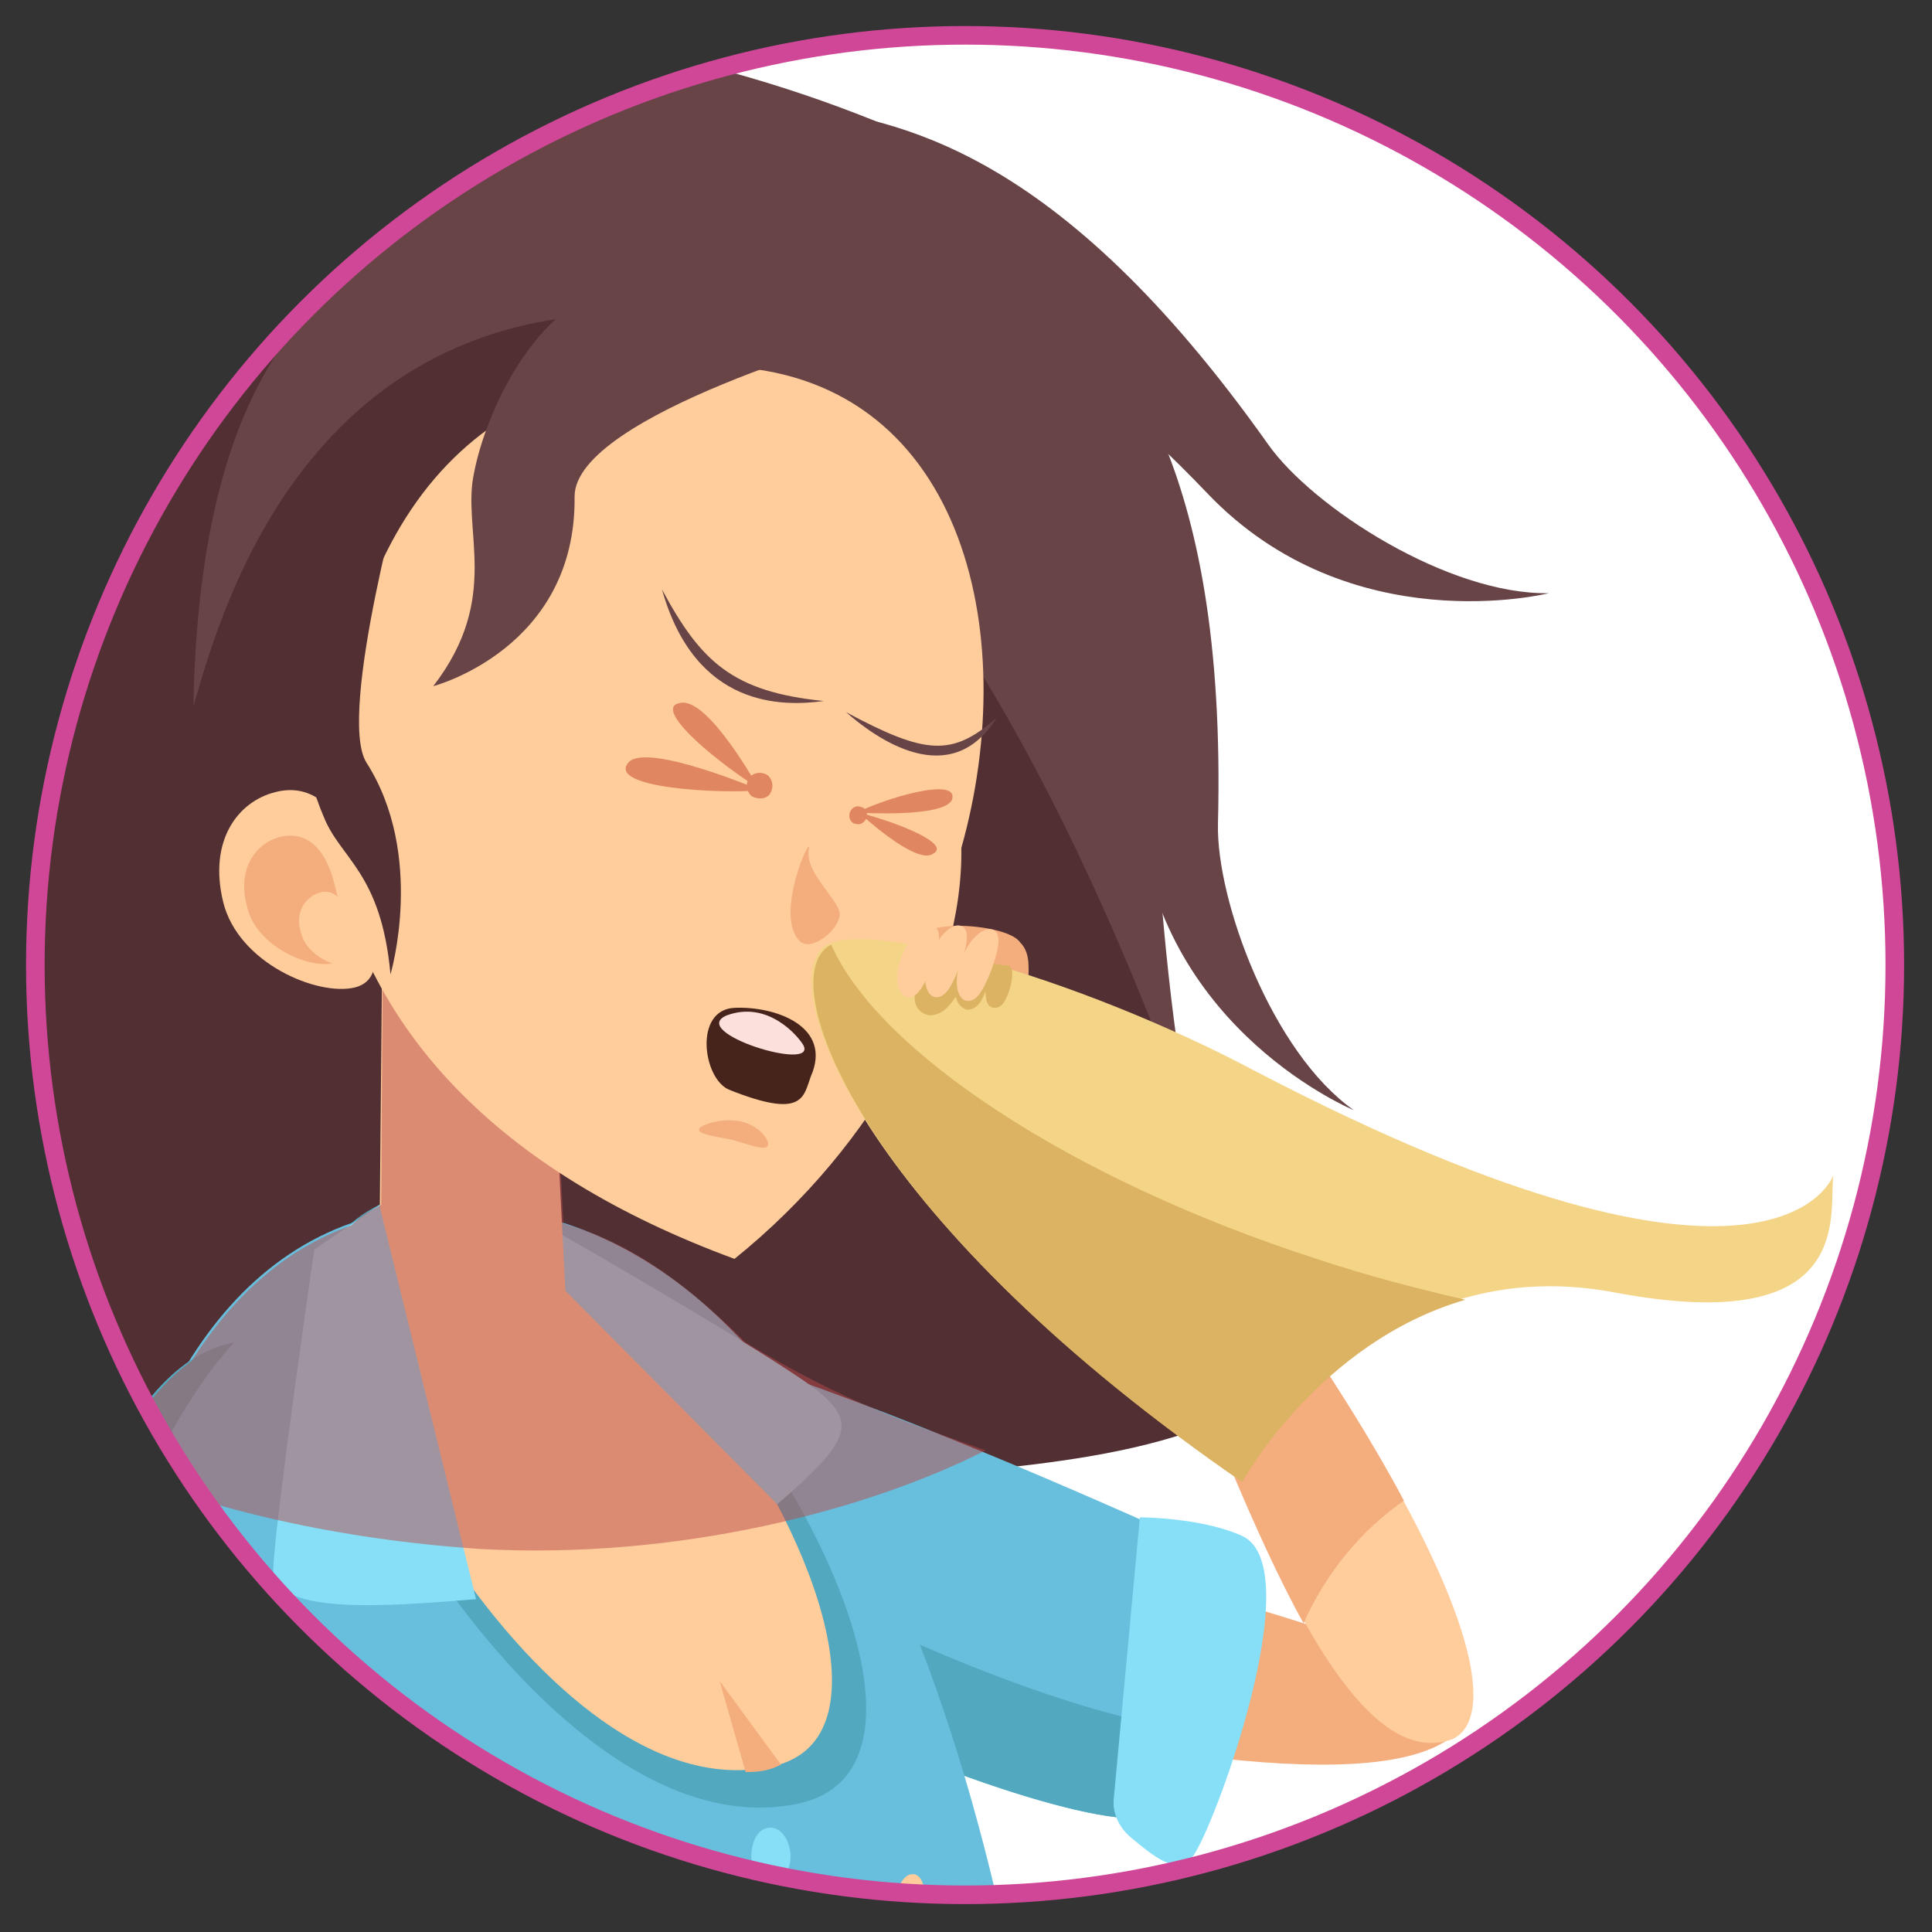 <?xml version="1.0" encoding="UTF-8"?> <!-- Generator: Adobe Illustrator 23.0.3, SVG Export Plug-In . SVG Version: 6.00 Build 0) --> <svg xmlns="http://www.w3.org/2000/svg" xmlns:xlink="http://www.w3.org/1999/xlink" id="Слой_1" x="0px" y="0px" viewBox="0 0 103.9 103.9" style="enable-background:new 0 0 103.9 103.9;" xml:space="preserve"><rect x="0" y="0" width="103.9" height="103.9" fill="#333333" stroke="none"/> <style type="text/css"> .st0{clip-path:url(#SVGID_2_);fill:#FFFFFF;} .st1{clip-path:url(#SVGID_2_);} .st2{fill:#684447;} .st3{fill:#512F33;} .st4{fill:#F4AD7D;} .st5{fill:#68BFDD;} .st6{fill:#51A8BF;} .st7{fill:#86DFF7;} .st8{fill:#4F2F33;} .st9{fill:#3C8899;} .st10{fill:#FFCD9C;} .st11{fill:#C69383;} .st12{opacity:0.5;fill:#BA4A4A;} .st13{fill:#47241B;} .st14{fill:#FCE0DB;} .st15{fill:#E08761;} .st16{fill:#F4D487;} .st17{fill:#DBB363;} </style> <g> <defs> <circle id="SVGID_1_" cx="51.9" cy="51.9" r="50"></circle> </defs> <clipPath id="SVGID_2_"> <use xlink:href="#SVGID_1_" style="overflow:visible;"></use> </clipPath> <rect x="1.9" y="-4.8" class="st0" width="134.8" height="134.8"></rect> <g class="st1"> <g> <path class="st2" d="M56,11.2C49.5,6,11.2-10.1-4.5,16.4c-20.5,34.7,7.4,61.8,21.3,80c17-23.9,38.7-12.6,52.6-22.2 C58.1,59.9,65.1,18.6,56,11.2z"></path> <path class="st3" d="M16.8,96.5c16.7-23.5,38-13,51.9-21.7C51.6,17,28.2,2.5-3.8,23.5C-25.4,37.7-2.3,82,16.8,96.5z"></path> </g> <path class="st4" d="M79.2,91.6c0.6-3.2-49-16.1-53.6-10l-0.5,3.2C25.1,84.8,77.4,101.9,79.2,91.6z"></path> <path class="st5" d="M23,72.7c-1.3,12.8,37.4,27.7,39.3,24.7c2-3.1,5.1-13.1,1.5-14.6C60.2,81.3,23.8,64.3,23,72.7z"></path> <path class="st6" d="M26.3,70.4c-1.9,0.1-3.2,0.8-3.3,2.3c-1.3,12.8,37.4,27.7,39.3,24.7c0.6-1,1.4-2.6,2-4.5 C58.2,93.2,29.5,81.6,26.3,70.4z"></path> <path class="st7" d="M59.9,96.7c-0.1,0.8,0.3,1.6,0.9,2.1c1.2,1,2.5,2.1,3.3,1.1c1.1-1.3,6.4-15.6,2.7-17.3c-2.2-1-5.5-1-5.5-1 L59.9,96.7z"></path> <path class="st2" d="M-3.1,362.3c6.6-39.6,2.5-73.3,4.8-85.6c1.4-7.5,13.6-14.5,10.5-19.5c-16.3-26.3-30.7-70.1-25-84.3 c5.7-14.1,15.4-25.3,22.8-25.3c7.4,0,18.5-1,29.6,12.3c10.3,12.3,15.4,29.7,39.9,97c1.7,4.7-10.2,87.1-11.7,105.2h-2.5 c1.7-48.9-3.3-74.2-3.3-85.9c0-10.6,7.9-13.6,4.2-19.3c-16.7-25.9-31.6-52.5-37.3-54.8c-5.3-2.2-7.4-1.4-9.7,1 c-1.7,1.8,5.1,53.8,5.1,53.8L0.3,362.3H-3.1z"></path> <g> <path class="st8" d="M21.5,269.6c1.4-7.5-3-10-6.1-15c-16.3-26.3-24-55.6-18.3-69.7c7.9,6.8,16,8.4,23.5,9.1 c2.4-2.9,4.8-8.2,5.2-10.7c0.7,2.2,3.4,8.6,5,10.5c12.1-2.5,21.9-10,20.8-12c-2.5-4.2-51.1-28.9-48.2-31.6 c-5.9,4-12,12.6-16.1,22.8c-5.7,14.1,8.7,58,25,84.3c3.1,5-9,12-10.5,19.5c-2.3,12.2,1.7,46-4.8,85.6h3.4 C0.3,362.3,19.2,281.9,21.5,269.6z"></path> <path class="st8" d="M65.2,273.8c0-10.6,7.9-13.6,4.2-19.3C52.7,228.6,37.7,202,32,199.6c-5.3-2.2-7.4-1.4-9.7,1 c-0.1,0.1-0.1,0.3-0.2,0.6c1.6-0.5,3.6-0.2,6.7,1c5.7,2.4,20.7,29,37.3,54.8c3.7,5.7-4.2,8.7-4.2,19.3c0,11.6,4.9,36.9,3.3,85.9 h2.5c0.2-2,0.5-4.8,0.8-8.1C69.8,308.9,65.2,285,65.2,273.8z"></path> </g> <path class="st5" d="M-15.1,170.3c6.1,7.4,26,18.9,34.8,19.9l5.7-15.3l6.4,15c0,0,17.2-5.3,22.9-11.1c0,0-35.6-35.3,1.6-61 c0,0-4.6-51.2-30.6-52.9C0.8,63.4,3.5,107.3,4.8,112.6C13.3,146.9-15.1,170.3-15.1,170.3z"></path> <path class="st7" d="M42.5,99.6c-0.1-0.8-0.6-1.4-1.2-1.3c-0.6,0.1-0.9,0.8-0.9,1.6c0.1,0.8,0.6,1.4,1.2,1.3 C42.2,101.1,42.6,100.4,42.5,99.6z"></path> <path class="st7" d="M43.9,108.6c-0.1-0.8-0.6-1.4-1.2-1.3c-0.6,0.1-0.9,0.8-0.9,1.6c0.1,0.8,0.6,1.4,1.2,1.3 C43.6,110.1,44,109.4,43.9,108.6z"></path> <path class="st6" d="M17,68c-2.5,3.9,12,31.9,25.9,29C56.8,94.1,27.6,51.3,17,68z"></path> <path class="st6" d="M7.6,173c0-21.4,12.7-38.8,28.4-38.8c1.9,0,3.8,0.3,5.6,0.8c2.4-5.8,7-11.7,14.8-17.1c0,0,0-0.1,0-0.2 c-5.6-1.4-11.6-2.2-17.7-2.2c-4.9,0-8.3,0.1-12.8,1c-2.9,0.6-9.7-37.5-12.4-36.7c-3.4,1.1-4,41.7-7.1,43.3 c1.3,28.5-21.4,47.2-21.4,47.2c4.3,5.2,15.3,12.4,24.6,16.6C8.2,182.6,7.6,177.9,7.6,173z"></path> <g> <path class="st9" d="M14.3,80.5c-0.3-0.6-0.6-0.8-0.9-0.7c-3.4,1.1-4,41.7-7.1,43.3c1.3,28.5-21.4,47.2-21.4,47.2 c0.8,1,3.4,3.9,6.1,5.7c19.1-20.3,25.8-42.4,26.9-61.2C18.6,102.8,18.1,85,14.3,80.5z"></path> </g> <path class="st4" d="M9.4,137.7c3.3,0.1,9.2-50.7,2.6-54.4l-3.3,0C8.7,83.2-1.1,137.3,9.4,137.7z"></path> <path class="st5" d="M12.6,72.2c-13,2.2-16.3,52.1-12.7,53.1c3.6,1.1,14.3,1.4,14.7-2.5C15.1,118.9,21.1,70.8,12.6,72.2z"></path> <path class="st6" d="M12.6,72.2c-13,2.2-16.3,52.1-12.7,53.1c0.6,0.2,1.4,0.3,2.3,0.4C-1.3,85.7,12.6,72.2,12.6,72.2z"></path> <path class="st10" d="M18.4,68.5c-2.2,3.6,10.7,29.2,23.1,26.5C53.8,92.4,27.8,53.2,18.4,68.5z"></path> <path class="st10" d="M77.9,93.6c3.1-0.9,2.6-10.1-21.6-40.2L55,54.3C62,63.1,69.4,96.1,77.9,93.6z"></path> <path class="st4" d="M75.5,80.7c-3.3-6.2-9.3-15-19.2-27.3L55,54.3c4.8,6.1,9.8,23.4,15.1,33C71.3,84.6,73.2,82.3,75.5,80.7z"></path> <path class="st10" d="M19.2,46.6c-0.8-3.3-2.5-4.5-4.4-4c-2,0.5-3.6,2.6-2.8,5.9c0.8,3.3,5.1,5.1,7.1,4.6 C21,52.6,20,49.9,19.2,46.6z"></path> <path class="st4" d="M18,47.6c-0.5-2.1-1.6-2.9-2.9-2.6c-1.3,0.3-2.4,1.7-1.8,3.8c0.5,2.1,3.3,3.3,4.6,3 C19.1,51.4,18.5,49.7,18,47.6z"></path> <path class="st10" d="M18.8,49.5c-0.3-1.2-0.9-1.7-1.6-1.5c-0.7,0.2-1.4,1-1,2.2c0.3,1.2,1.9,1.9,2.6,1.7 C19.5,51.8,19.1,50.8,18.8,49.5z"></path> <path class="st7" d="M41.8,80.9c3.8-3.3,4.3-4.3,2.3-6c-2-1.7-14.4-8.8-14.4-8.8l-1.1,1.5L41.8,80.9z"></path> <polygon class="st10" points="20.4,67.8 20.6,46.3 29.3,47.6 30.6,73.3 "></polygon> <path class="st11" d="M64.4,364h13.4c0,0-7-3.8-10.3-3.8C64.8,360.2,64.4,364,64.4,364z"></path> <path class="st11" d="M-4.2,364H9.1c0,0-7-3.8-10.3-3.8C-3.9,360.2-4.2,364-4.2,364z"></path> <path class="st4" d="M38.7,90.4l1.4,4.9c0.8,0,1.3-0.1,1.9-0.4L38.7,90.4z"></path> <path class="st7" d="M-0.3,120.2c-0.9,0.2-1.7,0.8-2.1,1.7c-0.7,1.9-1.7,3.8-0.5,4.6c1.6,1,17.5,3.4,18.4-1.7 c0.6-3.1-0.2-7.2-0.2-7.2L-0.3,120.2z"></path> <path class="st7" d="M25.6,86c-4.9,0.4-11.1,0.9-10.9-1.7c0.1-2.6,2.2-17.1,2.2-17.1l3.5-2.4L25.6,86z"></path> <path class="st12" d="M53,78c-4.2-1.5-7.4-2.5-12.9-5.8c-4.4-4.4-7.4-5.7-9.8-6.4l-0.6-11.7c-0.7-0.1-1.4-0.1-2-0.2 c-2.4-0.2-4.8-5.9-7.1-5.8l-0.1,16.7c-0.6,0.3-1.1,0.6-1.6,1.1c-3.7,1.3-6.5,4-8.6,7.3c-1.7,1.2-3.1,3.1-4.4,5.7 c5.4,2.3,12.4,3.9,19.9,4.4C36.5,83.9,46.7,81.2,53,78z"></path> <path class="st10" d="M17.6,44.1c1.4,11.2,9.4,19,21.9,23.6c7.7-6.2,12.3-15,12.2-22.1c3.3-11.7,0-25.5-12.9-25.9 C25.3,19.3,18.2,28.1,17.6,44.1z"></path> <path class="st3" d="M21,52.4c-0.5-5.5-2.7-6.2-3.6-8.5c-1-2.3-2.3-7.7-1.2-11.4l5.7-7.6c0,0-3.8,13.5-2.2,16.1 C22.9,46,21,52.4,21,52.4z"></path> <path class="st2" d="M23.3,36.9c3.7-4.8,1.5-8.4,2.2-11.5c0.6-3.1,3.2-9.1,7.8-10.1l13.6,2.6c0,0-16,4.4-16,8.8 C31,34.9,23.3,36.9,23.3,36.9z"></path> <path class="st2" d="M42.8,5.7c5.4,0.8,14,2.1,25.4,18.2c2.4,3.4,9.7,8.1,15.1,8c0,0-10.7,2.7-18.4-5.4 C57.1,18.3,47,11.9,41.8,12.1L42.8,5.7z"></path> <path class="st2" d="M56.1,14.5c3.9,3.9,9.9,10.1,9.4,29.8c-0.1,4.1,2.9,12.3,7.3,15.4c0,0-10.2-4.2-11.5-15.4 C60,33.2,55.8,22,51.5,19L56.1,14.5z"></path> <path class="st10" d="M7.6,137.2c2,2.6,9.8,0.5,39.9-27.1l-0.7-0.8C46.8,109.2-0.2,127.2,7.6,137.2z"></path> <g> <path class="st10" d="M40.2,115.3c2.9-2.1,11.8-2.4,10.9-5.2c-0.7-2.5-6-5.2-12.5,3.1L40.2,115.3z"></path> <path class="st10" d="M42.8,109.6c1,4.4,6.9,3,8.7,2.2c2-0.9,2.2-4.5,1-5.6C51.3,105.2,42.4,107.9,42.8,109.6z"></path> <path class="st10" d="M48.3,106.8c1.5-2.4,1.9-5.7,0.9-6c-1.2-0.2-1,2.7-2.9,4.6c-2,2-3.2,3.4-2.4,4.1 C44.6,110.3,46.8,109.2,48.3,106.8z"></path> <path class="st10" d="M53.7,106.1c2.3-1.1,3.2-2.1,2.9-2.6c-0.3-0.5-1.6,0.2-3.9,1.3c-2.3,1.1-5.4,2-5.1,2.5 C48,107.7,51.5,107.2,53.7,106.1z"></path> <path class="st10" d="M54.7,108.6c2.5-0.7,4.4-2.3,4.2-2.8c-0.2-0.6-2.4,0.6-4.9,1.2c-2.5,0.7-4.1,1.2-3.8,1.8 C50.4,109.4,52.2,109.3,54.7,108.6z"></path> <path class="st10" d="M53.4,111.3c2.5-0.8,3.7-1.7,3.4-2.2c-0.2-0.6-1.8,0.2-4.2,1c-2.5,0.8-4.2,1.3-3.9,1.9 C48.9,112.5,51,112.1,53.4,111.3z"></path> </g> <path class="st7" d="M27.1,169.2c0.1-0.8-0.3-1.5-0.8-1.6c-0.6-0.1-1.1,0.5-1.2,1.3c-0.1,0.8,0.3,1.5,0.8,1.6 C26.4,170.6,27,170,27.1,169.2z"></path> <path class="st7" d="M29.4,156.7c0.1-0.8-0.2-1.5-0.8-1.6c-0.6-0.1-1.1,0.5-1.2,1.3c-0.1,0.8,0.2,1.5,0.8,1.6 C28.7,158.1,29.3,157.5,29.4,156.7z"></path> <path class="st7" d="M31.4,148c0.1-0.8-0.2-1.5-0.8-1.6c-0.6-0.1-1.1,0.5-1.2,1.3c-0.1,0.8,0.2,1.5,0.8,1.6 C30.8,149.4,31.3,148.8,31.4,148z"></path> <path class="st7" d="M34,138.7c0.1-0.8-0.2-1.5-0.8-1.6c-0.6-0.1-1.1,0.5-1.2,1.3c-0.1,0.8,0.2,1.5,0.8,1.6 C33.4,140.1,33.9,139.5,34,138.7z"></path> <path class="st2" d="M10.4,38c1.6-5.6,6.7-23.8,28-20.8l-7.1-5.6C16.1,11,10.7,21.7,10.4,38z"></path> <path class="st2" d="M35.6,31.7c2.1,3.9,3.8,5.5,8.7,6C42.1,38,37.4,38.1,35.6,31.7z"></path> <path class="st2" d="M53.6,38.6c-2.4,2.1-3.8,2-8.1-0.3C47.1,39.7,51.1,42.6,53.6,38.6z"></path> <path class="st4" d="M41.3,61.6c0.1-0.3-0.5-1.1-1.5-1.3c-1-0.2-2.1,0.2-2.2,0.4c-0.1,0.3,0.8,0.4,1.8,0.6 C40.4,61.6,41.2,61.9,41.3,61.6z"></path> <path class="st13" d="M39.2,58.6c-1.4-0.6-1.9-4.3,0.3-4.4c2.2-0.1,5.3,1,4.1,3.7C43.2,59,43.2,60.2,39.2,58.6z"></path> <path class="st14" d="M43.2,56.2c-0.3-0.5-1.9-2.4-4.1-1.6C36.9,55.5,44,57.7,43.2,56.2z"></path> <g> <path class="st15" d="M46.1,43.7c1.3-0.7,5.5-2,5.1-0.7C50.8,44,46.1,43.7,46.1,43.7z"></path> <path class="st15" d="M46.2,43.7c2.3,0.6,4.9,1.7,4,2.2C49.3,46.6,46.2,43.7,46.2,43.7z"></path> <path class="st15" d="M45.7,43.7c-0.1,0.3,0.1,0.6,0.3,0.6c0.3,0.1,0.5-0.1,0.6-0.3c0.1-0.3-0.1-0.6-0.3-0.6 C46.1,43.3,45.8,43.4,45.7,43.7z"></path> </g> <g> <path class="st15" d="M40.9,42.5c-2.1,0.2-8.3-0.1-7.1-1.5C34.8,39.9,40.9,42.5,40.9,42.5z"></path> <path class="st15" d="M40.8,42.4c-2.8-1.8-5.7-4.4-4.2-4.6C38.1,37.5,40.8,42.4,40.8,42.4z"></path> <path class="st15" d="M41.4,42.7c0.2-0.3,0.2-0.7-0.1-1c-0.3-0.2-0.7-0.2-1,0.1c-0.2,0.3-0.2,0.7,0.1,1 C40.7,43,41.2,43,41.4,42.7z"></path> </g> <g> <path class="st4" d="M53.5,60.4c0.4-1.7,2-6.2,1.8-8.7c-0.1-1-0.7-1.3-1.4-1.5c-2.2-0.7-5.9,1.5-2.7,10.3L53.5,60.4z"></path> <path class="st4" d="M51.5,60.1C51,60.6,50,59.7,49,58.6c-1-1.2-1.5-2.1-1-2.6c0.6-0.5,1.8,0.1,2.7,1.3 C51.7,58.4,52.1,59.7,51.5,60.1z"></path> <path class="st4" d="M52.2,55c0.2,0.7-0.8,1.3-2,1.7c-1.2,0.4-2.2,0.5-2.4-0.2c-0.2-0.7,0.6-1.7,1.8-2.1 C50.8,54,51.9,54.3,52.2,55z"></path> <path class="st4" d="M54.9,50.9c0,0.5-1.5,0.7-3.1,0.6c-1.6,0-2.8-0.2-2.8-0.8c0-0.5,1.4-1,3-0.9C53.7,49.9,55,50.4,54.9,50.9z"></path> </g> <path class="st4" d="M43,50.6c0.7,0.7,2.5-0.9,2.1-1.7c-0.4-0.9-1.8-2.1-1.6-3.2C43.7,44.6,41.6,49.2,43,50.6z"></path> <path class="st16" d="M44.2,51c-2.4,2.5,2.6,14.9,22.5,28.6c0,0,6.8-12.6,20.1-10.1c13.2,2.5,11.5-4.4,11.8-6.3 c0,0-3.1,9-31.1-5.6C57.9,52.5,46,49.2,44.2,51z"></path> <path class="st17" d="M70.8,67.7c-13.3-4.3-23.6-11.2-26.1-16.9c-0.2,0.1-0.3,0.2-0.4,0.3c-2.4,2.5,2.6,14.9,22.5,28.6 c0,0,4.1-7.5,12-9.8C76.2,69.3,73.5,68.6,70.8,67.7z"></path> <path class="st17" d="M54.2,51.9c0,0-0.1,0.1-1.2-0.2c-0.3-0.1-0.7,0.1-1.1,0.4c0-0.3-0.1-0.5-0.4-0.5c-0.6-0.2-1.5,0.3-2,1.1 c-0.6,0.9-0.3,1.8,0.5,1.9c0.6,0,1-0.4,1.4-1c0.1,0.4,0.3,0.6,0.6,0.7c0.5,0,0.8-0.4,1-1c0,0.5,0.1,0.9,0.5,0.9 c0.4,0,0.6-0.4,0.8-1C54.5,52.5,54.5,52,54.2,51.9z"></path> <g> <path class="st10" d="M51.7,49.8c0.5,0.2,0.3,1.1-0.1,2.2c-0.4,1-0.8,1.8-1.4,1.6c-0.5-0.2-0.6-1.2-0.2-2.2 C50.5,50.3,51.2,49.6,51.7,49.8z"></path> <path class="st10" d="M53.4,50c0.5,0.2,0.3,1.1-0.1,2.2c-0.4,1-0.8,1.8-1.4,1.6c-0.5-0.2-0.6-1.2-0.2-2.2 C52.1,50.5,52.9,49.8,53.4,50z"></path> <path class="st10" d="M50.2,49.8c0.5,0.2,0.3,1.1-0.1,2.2c-0.4,1-0.8,1.8-1.4,1.6c-0.5-0.2-0.6-1.2-0.2-2.2 C48.9,50.4,49.7,49.7,50.2,49.8z"></path> </g> </g> </g> <g> <defs> <circle id="SVGID_3_" cx="51.9" cy="51.9" r="50"></circle> </defs> <clipPath id="SVGID_4_"> <use xlink:href="#SVGID_3_" style="overflow:visible;"></use> </clipPath> <use xlink:href="#SVGID_3_" style="overflow:visible;fill:none;stroke:#D04797;stroke-miterlimit:10;"></use> </g> </svg> 